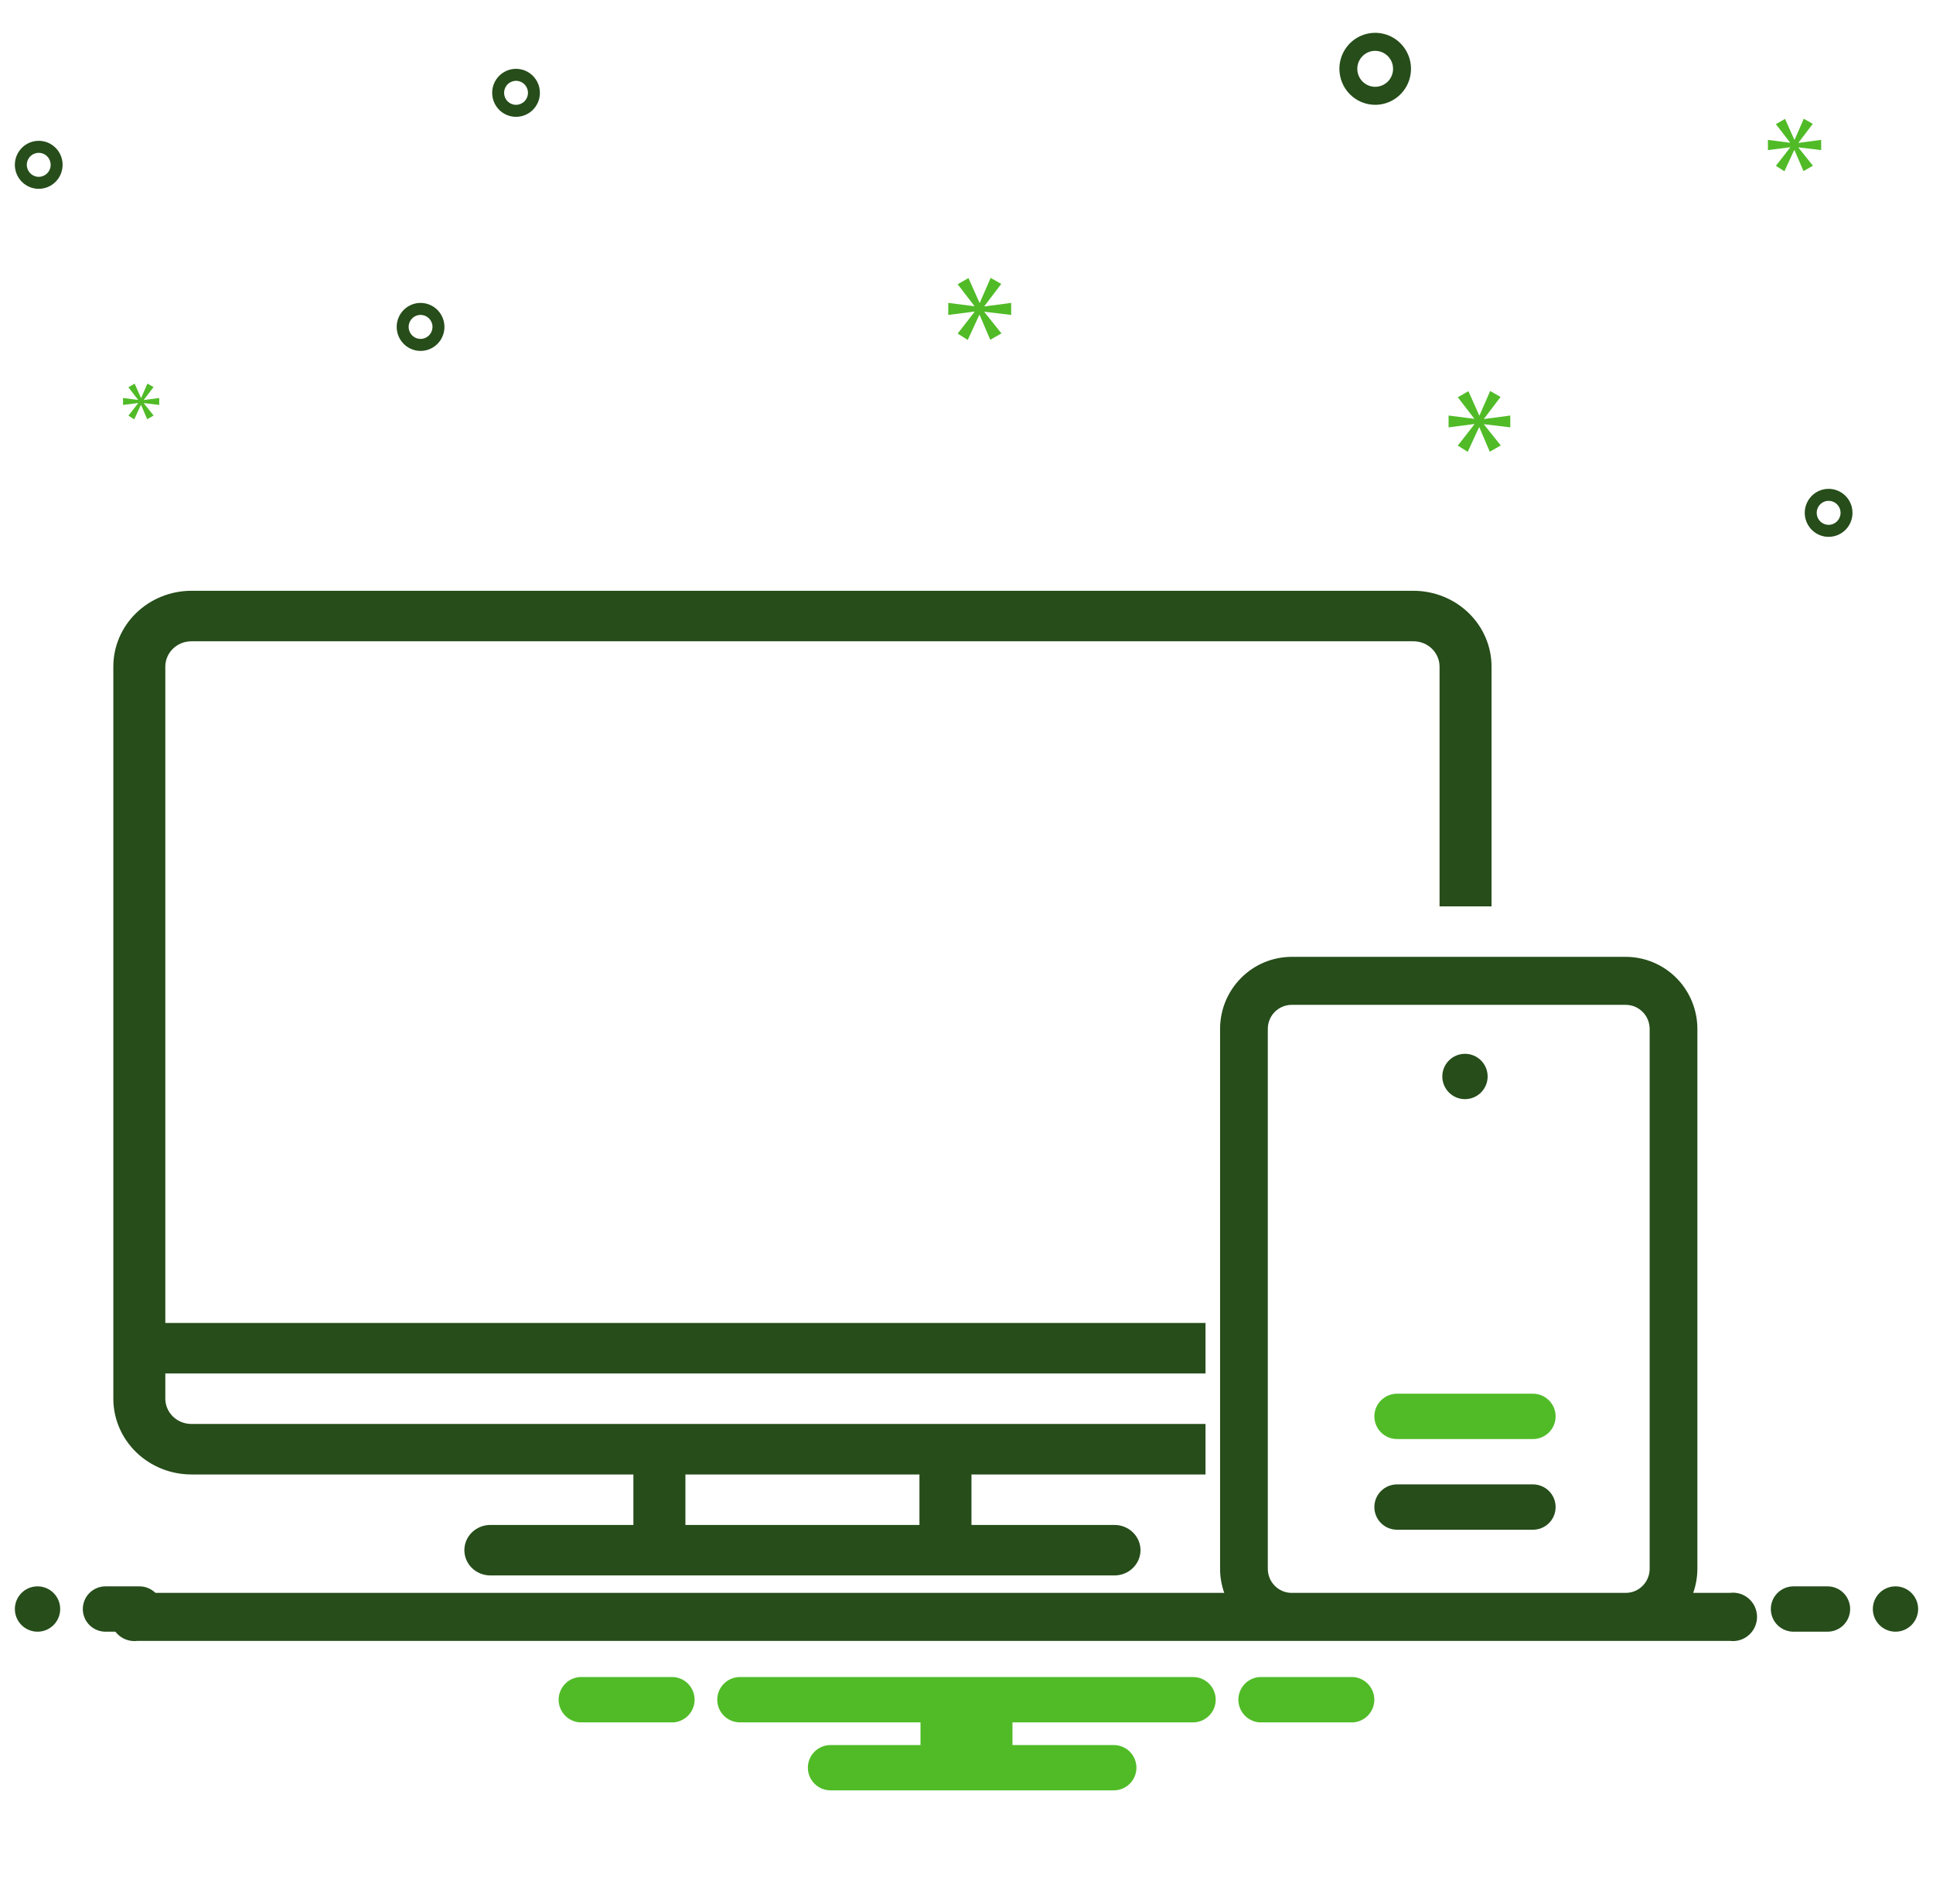 <svg xmlns="http://www.w3.org/2000/svg" width="65" height="64" viewBox="0 0 65 64" fill="none"><g clip-path="url(#clip0_206_3600)"><path d="M51.548 46.856H46.977C46.775 46.856 46.581 46.937 46.438 47.08C46.295 47.222 46.215 47.416 46.215 47.618C46.215 47.82 46.295 48.014 46.438 48.157C46.581 48.3 46.775 48.38 46.977 48.38H51.548C51.75 48.38 51.944 48.3 52.087 48.157C52.23 48.014 52.31 47.82 52.31 47.618C52.31 47.416 52.23 47.222 52.087 47.08C51.944 46.937 51.75 46.856 51.548 46.856Z" fill="#50BB27"></path><path d="M51.548 49.905H46.977C46.775 49.905 46.581 49.986 46.438 50.128C46.295 50.271 46.215 50.465 46.215 50.667C46.215 50.869 46.295 51.063 46.438 51.206C46.581 51.349 46.775 51.429 46.977 51.429H51.548C51.75 51.429 51.944 51.349 52.087 51.206C52.23 51.063 52.31 50.869 52.31 50.667C52.31 50.465 52.23 50.271 52.087 50.128C51.944 49.986 51.75 49.905 51.548 49.905Z" fill="#264D1A"></path><path d="M49.262 36.953C49.683 36.953 50.024 36.611 50.024 36.191C50.024 35.77 49.683 35.429 49.262 35.429C48.841 35.429 48.5 35.77 48.5 36.191C48.5 36.611 48.841 36.953 49.262 36.953Z" fill="#264D1A"></path><path d="M5.559 22.409C5.56 22.184 5.652 21.968 5.816 21.809C5.98 21.65 6.202 21.56 6.434 21.56H47.532C47.764 21.56 47.986 21.65 48.15 21.809C48.314 21.968 48.406 22.184 48.407 22.409V30.472H50.155V22.409C50.155 21.734 49.878 21.086 49.386 20.609C48.894 20.132 48.228 19.863 47.532 19.862H6.434C5.738 19.863 5.072 20.132 4.58 20.609C4.088 21.086 3.811 21.734 3.811 22.409V47.024C3.811 47.699 4.088 48.346 4.58 48.824C5.072 49.301 5.738 49.57 6.434 49.571H21.299V51.268H16.49C16.258 51.268 16.035 51.358 15.871 51.517C15.707 51.676 15.615 51.892 15.615 52.117C15.615 52.342 15.707 52.558 15.871 52.717C16.035 52.876 16.258 52.966 16.49 52.966H37.476C37.708 52.966 37.931 52.876 38.094 52.717C38.258 52.558 38.351 52.342 38.351 52.117C38.351 51.892 38.258 51.676 38.094 51.517C37.931 51.358 37.708 51.268 37.476 51.268H32.667V49.571H40.537V47.873H6.434C6.202 47.873 5.98 47.783 5.816 47.624C5.652 47.465 5.56 47.249 5.559 47.024V46.175H40.537V44.478H5.559V22.409ZM23.048 49.571H30.918V51.268H23.048V49.571Z" fill="#264D1A"></path><path d="M1.262 54.857C1.683 54.857 2.024 54.516 2.024 54.095C2.024 53.674 1.683 53.333 1.262 53.333C0.841 53.333 0.5 53.674 0.5 54.095C0.5 54.516 0.841 54.857 1.262 54.857Z" fill="#264D1A"></path><path d="M4.69 53.333H3.547C3.345 53.333 3.151 53.413 3.008 53.556C2.865 53.699 2.785 53.893 2.785 54.095C2.785 54.297 2.865 54.491 3.008 54.634C3.151 54.777 3.345 54.857 3.547 54.857H4.69C4.892 54.857 5.086 54.777 5.229 54.634C5.372 54.491 5.452 54.297 5.452 54.095C5.452 53.893 5.372 53.699 5.229 53.556C5.086 53.413 4.892 53.333 4.69 53.333ZM61.452 53.333H60.309C60.107 53.333 59.913 53.413 59.77 53.556C59.627 53.699 59.547 53.893 59.547 54.095C59.547 54.297 59.627 54.491 59.77 54.634C59.913 54.777 60.107 54.857 60.309 54.857H61.452C61.654 54.857 61.848 54.777 61.991 54.634C62.133 54.491 62.214 54.297 62.214 54.095C62.214 53.893 62.133 53.699 61.991 53.556C61.848 53.413 61.654 53.333 61.452 53.333Z" fill="#264D1A"></path><path d="M63.739 54.857C64.159 54.857 64.5 54.516 64.5 54.095C64.5 53.674 64.159 53.333 63.739 53.333C63.318 53.333 62.977 53.674 62.977 54.095C62.977 54.516 63.318 54.857 63.739 54.857Z" fill="#264D1A"></path><path d="M45.511 56.382H42.346C42.154 56.397 41.975 56.484 41.845 56.625C41.715 56.767 41.642 56.952 41.642 57.144C41.642 57.336 41.715 57.521 41.845 57.662C41.975 57.803 42.154 57.89 42.346 57.906H45.511C45.702 57.89 45.881 57.803 46.011 57.662C46.141 57.521 46.214 57.336 46.214 57.144C46.214 56.952 46.141 56.767 46.011 56.625C45.881 56.484 45.702 56.397 45.511 56.382ZM22.653 56.382H19.488C19.297 56.397 19.118 56.484 18.988 56.625C18.858 56.767 18.785 56.952 18.785 57.144C18.785 57.336 18.858 57.521 18.988 57.662C19.118 57.803 19.297 57.89 19.488 57.906H22.653C22.845 57.89 23.024 57.803 23.154 57.662C23.284 57.521 23.357 57.336 23.357 57.144C23.357 56.952 23.284 56.767 23.154 56.625C23.024 56.484 22.845 56.397 22.653 56.382ZM40.118 56.382H24.88C24.678 56.382 24.485 56.462 24.342 56.605C24.199 56.748 24.119 56.942 24.119 57.144C24.119 57.346 24.199 57.54 24.342 57.682C24.485 57.825 24.678 57.906 24.88 57.906H30.953V58.668H27.928C27.726 58.668 27.532 58.748 27.389 58.891C27.246 59.034 27.166 59.227 27.166 59.429C27.166 59.632 27.246 59.825 27.389 59.968C27.532 60.111 27.726 60.191 27.928 60.191H37.452C37.654 60.191 37.848 60.111 37.991 59.968C38.133 59.825 38.214 59.632 38.214 59.429C38.214 59.227 38.133 59.034 37.991 58.891C37.848 58.748 37.654 58.668 37.452 58.668H34.046V57.906H40.118C40.321 57.906 40.514 57.825 40.657 57.682C40.8 57.54 40.88 57.346 40.88 57.144C40.88 56.942 40.8 56.748 40.657 56.605C40.514 56.462 40.321 56.382 40.118 56.382Z" fill="#50BB27"></path><path d="M58.169 53.552H56.936C57.029 53.293 57.076 53.02 57.077 52.745V34.59C57.076 33.948 56.822 33.333 56.371 32.879C55.919 32.425 55.308 32.17 54.669 32.169H43.434C42.796 32.17 42.184 32.425 41.733 32.879C41.281 33.333 41.027 33.948 41.027 34.59V52.745C41.027 53.02 41.075 53.293 41.167 53.552H4.624C4.51 53.537 4.394 53.547 4.284 53.58C4.174 53.614 4.072 53.671 3.986 53.747C3.899 53.824 3.83 53.918 3.782 54.023C3.735 54.129 3.71 54.243 3.71 54.359C3.71 54.474 3.735 54.589 3.782 54.694C3.83 54.8 3.899 54.894 3.986 54.97C4.072 55.047 4.174 55.104 4.284 55.137C4.394 55.171 4.51 55.181 4.624 55.166H58.169C58.283 55.181 58.399 55.171 58.509 55.137C58.619 55.104 58.721 55.047 58.807 54.97C58.894 54.894 58.963 54.8 59.011 54.694C59.058 54.589 59.083 54.474 59.083 54.359C59.083 54.243 59.058 54.129 59.011 54.023C58.963 53.918 58.894 53.824 58.807 53.747C58.721 53.671 58.619 53.614 58.509 53.58C58.399 53.547 58.283 53.537 58.169 53.552ZM43.434 53.552C43.221 53.552 43.017 53.467 42.867 53.315C42.717 53.164 42.632 52.959 42.632 52.745V34.59C42.632 34.376 42.717 34.171 42.867 34.02C43.017 33.868 43.221 33.783 43.434 33.783H54.669C54.882 33.783 55.086 33.868 55.236 34.02C55.387 34.171 55.471 34.376 55.472 34.59V52.745C55.471 52.959 55.387 53.164 55.236 53.315C55.086 53.467 54.882 53.552 54.669 53.552H43.434ZM46.243 3.524C46.481 3.524 46.714 3.453 46.912 3.32C47.11 3.187 47.264 2.998 47.355 2.777C47.446 2.556 47.47 2.313 47.424 2.078C47.377 1.843 47.263 1.627 47.094 1.458C46.926 1.289 46.711 1.173 46.478 1.127C46.244 1.08 46.002 1.104 45.782 1.196C45.562 1.287 45.374 1.442 45.242 1.641C45.11 1.84 45.039 2.074 45.039 2.314C45.04 2.635 45.166 2.942 45.392 3.169C45.618 3.396 45.924 3.524 46.243 3.524ZM46.243 1.709C46.362 1.709 46.478 1.744 46.577 1.811C46.676 1.877 46.754 1.972 46.799 2.082C46.845 2.193 46.856 2.315 46.833 2.432C46.81 2.549 46.753 2.657 46.669 2.742C46.584 2.826 46.477 2.884 46.36 2.907C46.244 2.931 46.123 2.919 46.013 2.873C45.903 2.827 45.809 2.75 45.742 2.65C45.676 2.551 45.641 2.434 45.641 2.314C45.641 2.153 45.705 2 45.818 1.886C45.93 1.773 46.083 1.709 46.243 1.709ZM14.142 10.184C13.984 10.184 13.829 10.231 13.697 10.32C13.565 10.408 13.462 10.534 13.401 10.682C13.34 10.829 13.324 10.991 13.355 11.148C13.386 11.305 13.463 11.448 13.575 11.561C13.687 11.674 13.83 11.751 13.986 11.782C14.142 11.813 14.303 11.797 14.45 11.736C14.596 11.675 14.721 11.572 14.81 11.439C14.898 11.306 14.945 11.15 14.945 10.991C14.945 10.777 14.86 10.572 14.71 10.42C14.559 10.269 14.355 10.184 14.142 10.184ZM14.142 11.394C14.063 11.394 13.985 11.37 13.919 11.326C13.853 11.282 13.802 11.219 13.772 11.145C13.741 11.071 13.733 10.99 13.749 10.912C13.764 10.834 13.803 10.762 13.859 10.705C13.915 10.649 13.986 10.61 14.064 10.595C14.142 10.579 14.223 10.587 14.296 10.618C14.369 10.648 14.432 10.7 14.476 10.766C14.52 10.833 14.544 10.911 14.544 10.991C14.543 11.098 14.501 11.2 14.426 11.276C14.351 11.351 14.249 11.394 14.142 11.394ZM17.353 2.314C17.194 2.314 17.039 2.361 16.907 2.45C16.775 2.539 16.672 2.665 16.611 2.812C16.55 2.959 16.535 3.122 16.566 3.278C16.596 3.435 16.673 3.578 16.785 3.691C16.897 3.804 17.04 3.881 17.196 3.912C17.352 3.943 17.513 3.927 17.66 3.866C17.806 3.805 17.932 3.702 18.02 3.569C18.108 3.436 18.155 3.28 18.155 3.121C18.155 2.907 18.07 2.702 17.92 2.55C17.769 2.399 17.565 2.314 17.353 2.314ZM17.353 3.524C17.273 3.524 17.196 3.501 17.13 3.456C17.064 3.412 17.012 3.349 16.982 3.275C16.952 3.201 16.944 3.12 16.959 3.042C16.975 2.964 17.013 2.892 17.069 2.835C17.125 2.779 17.197 2.741 17.274 2.725C17.352 2.709 17.433 2.717 17.506 2.748C17.579 2.779 17.642 2.83 17.686 2.897C17.73 2.963 17.754 3.041 17.754 3.121C17.754 3.228 17.712 3.33 17.636 3.406C17.561 3.482 17.459 3.524 17.353 3.524ZM61.491 16.435C61.332 16.435 61.177 16.482 61.045 16.57C60.913 16.659 60.81 16.785 60.749 16.933C60.688 17.08 60.672 17.242 60.703 17.399C60.734 17.555 60.811 17.699 60.923 17.812C61.035 17.925 61.178 18.002 61.334 18.033C61.49 18.064 61.651 18.048 61.798 17.987C61.944 17.926 62.07 17.822 62.158 17.69C62.246 17.557 62.293 17.401 62.293 17.241C62.293 17.027 62.208 16.822 62.058 16.671C61.907 16.52 61.703 16.435 61.491 16.435ZM61.491 17.645C61.411 17.645 61.334 17.621 61.268 17.577C61.202 17.533 61.15 17.47 61.12 17.396C61.09 17.322 61.082 17.241 61.097 17.163C61.112 17.084 61.151 17.013 61.207 16.956C61.263 16.9 61.334 16.861 61.412 16.846C61.49 16.83 61.571 16.838 61.644 16.869C61.718 16.899 61.78 16.951 61.824 17.017C61.868 17.084 61.892 17.162 61.892 17.241C61.892 17.348 61.849 17.451 61.774 17.527C61.699 17.602 61.597 17.645 61.491 17.645ZM2.105 5.541C2.105 5.382 2.058 5.226 1.97 5.093C1.882 4.96 1.756 4.857 1.61 4.796C1.463 4.735 1.302 4.719 1.146 4.75C0.99 4.781 0.847 4.858 0.735 4.971C0.623 5.084 0.546 5.228 0.515 5.384C0.484 5.541 0.5 5.703 0.561 5.85C0.622 5.998 0.725 6.124 0.857 6.212C0.989 6.301 1.144 6.348 1.303 6.348C1.515 6.348 1.719 6.263 1.87 6.112C2.02 5.96 2.105 5.755 2.105 5.541ZM0.901 5.541C0.901 5.462 0.925 5.384 0.969 5.317C1.013 5.251 1.076 5.199 1.149 5.169C1.222 5.138 1.303 5.13 1.381 5.146C1.459 5.161 1.53 5.2 1.586 5.256C1.642 5.313 1.681 5.384 1.696 5.463C1.712 5.541 1.704 5.622 1.673 5.696C1.643 5.77 1.591 5.833 1.525 5.877C1.459 5.921 1.382 5.945 1.303 5.945C1.196 5.945 1.094 5.902 1.019 5.827C0.944 5.751 0.901 5.648 0.901 5.541Z" fill="#264D1A"></path><path d="M33.103 10.29L33.669 9.545L33.312 9.343L32.948 10.177H32.936L32.566 9.348L32.203 9.557L32.763 10.284V10.296L31.887 10.183V10.588L32.769 10.475V10.487L32.203 11.214L32.542 11.429L32.93 10.588H32.942L33.299 11.423L33.675 11.208L33.103 10.493V10.481L34.002 10.588V10.183L33.103 10.302V10.29Z" fill="#50BB27"></path><path d="M4.645 13.556L4.318 13.974L4.514 14.098L4.737 13.614H4.744L4.95 14.094L5.166 13.971L4.837 13.559V13.552L5.355 13.614V13.38L4.837 13.449V13.442L5.163 13.013L4.957 12.896L4.748 13.377H4.741L4.528 12.899L4.318 13.02L4.641 13.439V13.445L4.137 13.38V13.614L4.645 13.549V13.556Z" fill="#50BB27"></path><path d="M50.786 14.367V13.97L49.904 14.087V14.075L50.459 13.344L50.109 13.146L49.752 13.964H49.74L49.378 13.151L49.021 13.356L49.57 14.069V14.081L48.711 13.97V14.367L49.576 14.256V14.268L49.021 14.981L49.354 15.192L49.734 14.367H49.746L50.096 15.186L50.465 14.976L49.904 14.274V14.262L50.786 14.367Z" fill="#50BB27"></path><path d="M60.478 4.794L60.957 4.164L60.655 3.992L60.347 4.698H60.337L60.025 3.997L59.717 4.174L60.191 4.789V4.799L59.449 4.703V5.046L60.196 4.95V4.961L59.717 5.576L60.004 5.758L60.332 5.046H60.342L60.645 5.752L60.962 5.571L60.478 4.966V4.955L61.24 5.046V4.703L60.478 4.804V4.794Z" fill="#50BB27"></path></g><defs><clipPath id="clip0_206_3600"><rect width="64" height="64" fill="white" transform="translate(0.5)"></rect></clipPath></defs></svg>